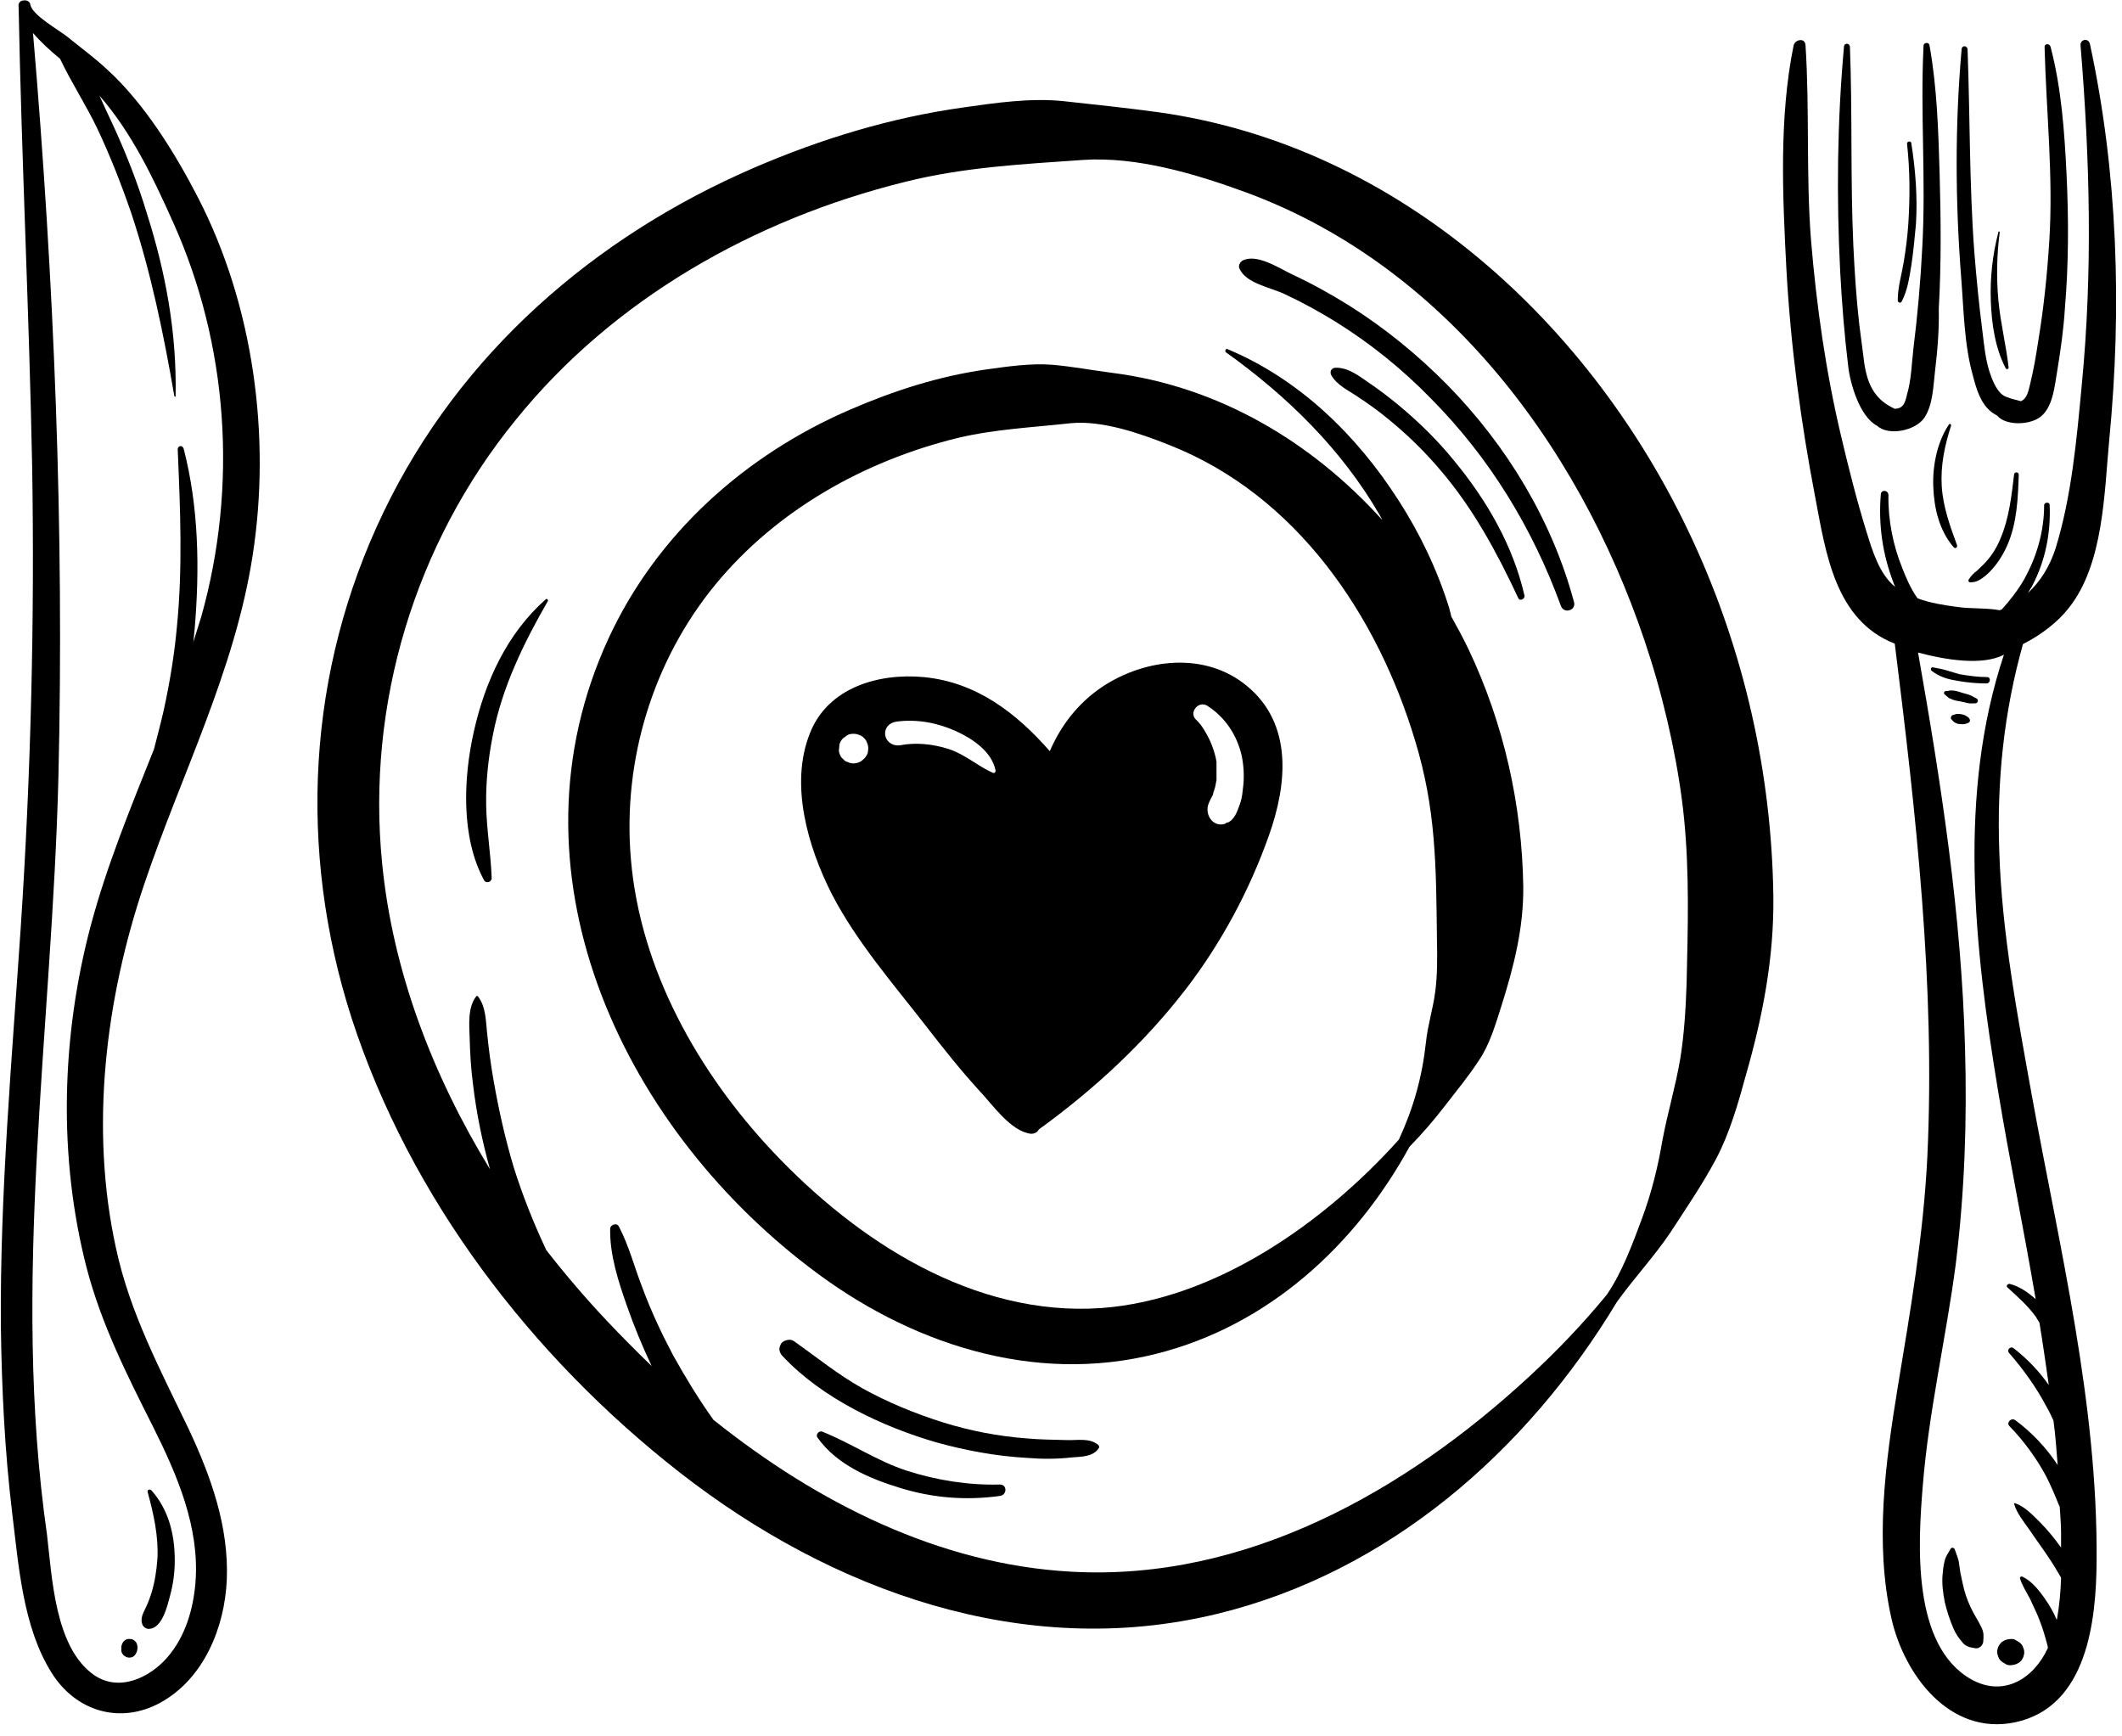 <?xml version="1.0" encoding="UTF-8" standalone="no"?><svg xmlns="http://www.w3.org/2000/svg" xmlns:xlink="http://www.w3.org/1999/xlink" fill="#000000" height="410.2" preserveAspectRatio="xMidYMid meet" version="1" viewBox="5.8 52.2 501.5 410.2" width="501.5" zoomAndPan="magnify"><g><g fill="#000000"><g id="change1_2"><path d="M149.6,203.1c11.4-24.7,32.3-43.4,57.1-54.1c10.4-4.5,21-7.9,32.2-9.5c5.1-0.7,10.5-1.5,15.6-1.1 c4.7,0.4,9.4,1.3,14.1,1.9c25.3,3.2,47.3,16.4,63.9,34.8c-0.2-0.4-0.5-0.9-0.7-1.3c-9-15.5-21.8-28-36.2-38.3 c-0.4-0.2-0.2-1,0.3-0.8c17,7.1,30.6,20.4,40.4,35.7c5.1,7.9,9.2,16.5,12,25.5c0.2,0.7,0.3,1.3,0.5,2c1.4,2.5,2.8,5.1,4.1,7.8 c8.3,17.5,12.6,36.7,12.9,56c0.1,9.7-2.2,18.8-5.1,28c-1.4,4.4-2.8,9.3-5.4,13.1c-2.4,3.7-5.3,7.2-8,10.7 c-2.6,3.4-5.4,6.6-8.4,9.7c-12.8,23.4-33.5,42.3-59.8,48.9c-29.2,7.4-58.7-2.5-82-20.4C152.1,317.4,124.5,257.5,149.6,203.1z M154.9,255.2c2.2,26.1,15.9,50.4,33.6,69.2c19.9,21.1,47.4,39,77.6,36.9c27-2,52.7-20.2,70.3-39.8c3.5-7.6,5.5-14.8,6.4-23 c0.4-4,1.7-8,2.2-12c0.5-3.7,0.5-8.2,0.4-12.2c-0.2-17.5-0.2-30.9-5.2-47.2c-8.8-29.2-27.8-57.9-58.2-69.8 c-6.8-2.7-15.7-5.8-23.1-5.1c-9,1-18,1.4-26.8,3.5c-22,5.4-42.7,17-57.2,34.6C160.1,208.3,152.9,231.9,154.9,255.2z"/></g><g id="change1_3"><path d="M96.5,173.1c18-37.4,49.8-65,87.6-81.3c15.8-6.8,32.2-11.8,49.3-14.2c7.7-1.1,16-2.3,23.7-1.5 c7.4,0.8,14.9,1.6,22.3,2.6c57,7.9,102.8,50.1,126.4,101.1c12.2,26.3,18.7,55.1,19.1,84.1c0.2,14.5-2.5,28.5-6.5,42.4 c-1.8,6.6-3.8,13.6-7,19.7c-3.2,6-7.1,11.7-10.8,17.4c-3.9,5.8-8.7,10.9-12.7,16.5c-21.2,35.2-54,63.9-94.6,73.7 c-45.5,11-90.9-5.4-126.8-33.4c-35.1-27.4-63.8-64.9-77.6-107.4C76.1,253,78.4,210.6,96.5,173.1z M96.1,256.1 c2.5,25.7,12,50.3,25.5,72.4c-1.8-6.5-3.2-13.2-4-20c-0.5-3.7-0.7-7.3-0.8-11c-0.1-3.2-0.5-7.1,1.5-9.8c0.1-0.2,0.4-0.2,0.5,0 c1.8,2.4,1.8,5.5,2.1,8.4c0.4,4,0.9,7.8,1.6,11.7c1.2,6.8,2.7,13.5,4.7,20.2c2.1,6.7,4.7,13.2,7.7,19.6 c4.6,5.9,9.4,11.5,14.5,16.9c3.3,3.5,6.8,7,10.4,10.5c-2.2-4.7-4.2-9.5-5.9-14.4c-2-5.7-4-11.9-3.9-18c0-1,1.6-1.6,2.1-0.5 c2.4,4.6,3.7,9.8,5.6,14.6c2,5.4,4.5,10.7,7.2,15.8c2.9,5.2,6,10.3,9.5,15.2c24.5,19.6,53.4,34.2,84.6,35.9 c41.2,2.3,78.9-19,108.3-46.2c6.5-6,12.6-12.4,18.2-19.2c3.6-5.2,6.1-12,8.3-17.9c2.3-6.2,3.8-12.2,4.9-18.7 c1.2-6.4,3.1-12.7,4.2-19.2c0.9-5.5,1.3-11.7,1.5-17.7c0.3-13.1,0.7-26.1-0.6-39.1c-1.1-11.2-4-25.2-7.9-37.6 c-14.7-47-46.8-92.3-95.5-110.3c-12-4.4-26-8.6-38.8-7.7c-14.2,1-28.1,1.7-42,5.2c-35.5,8.8-68.8,27.6-91.9,56.2 C103.8,180.7,92.4,218.7,96.1,256.1z"/></g><g id="change1_4"><path d="M321.4,128.2c-3.9-2.4-7.9-4.6-12-6.5c-3.3-1.6-9.2-2.5-10.7-6.1c-0.3-0.6,0.2-1.5,0.7-1.8 c3.4-1.8,8.7,1.8,11.9,3.3c4.7,2.2,9.2,4.7,13.5,7.4c8.4,5.3,16.1,11.6,23.1,18.7c14,14.3,24.7,31.9,29.9,51.3 c0.5,2-2.4,2.8-3.1,0.9c-6.7-18.4-16.9-35.1-30.7-49C337.2,139.4,329.6,133.3,321.4,128.2z"/></g><g id="change1_5"><path d="M364.6,193.5c-5-10.7-10.6-21.1-18.3-30.1c-3.7-4.4-7.8-8.4-12.2-12c-2.4-2-4.9-3.8-7.5-5.5 c-2.2-1.5-4.9-2.7-6.2-5.1c-0.4-0.8,0.1-1.7,1-1.7c2.9-0.1,5.4,1.8,7.7,3.4c2.5,1.7,4.9,3.5,7.3,5.5c4.7,3.9,9.1,8.2,13,13 c7.7,9.3,14,20.1,16.7,32C366.2,193.7,365,194.4,364.6,193.5z"/></g><g id="change1_6"><path d="M191.1,369.1c0.7-0.3,1.6-0.5,2.3,0c5.4,3.8,10.4,7.9,16.1,11.1c6.1,3.4,12.5,6,19.1,8.1 c6.4,2,13.1,3.3,19.8,3.8c3.2,0.3,6.3,0.3,9.5,0.4c2.5,0.1,5.5-0.6,7.5,1.2c0.2,0.2,0.2,0.5,0.1,0.7c-1.4,2.1-4.1,2-6.4,2.2 c-3.6,0.4-7.1,0.4-10.7,0.1c-7.1-0.4-14.2-1.7-21.1-3.6c-12.9-3.7-27.3-10.5-36.6-20.5c-0.5-0.5-0.9-1.4-0.6-2.2 C190.3,369.8,190.5,369.4,191.1,369.1z"/></g><g id="change1_7"><path d="M200.1,390.5c6.8,2.7,12.9,6.9,19.9,9.2c7.1,2.3,14.7,3.5,22.1,3.3c1.8,0,1.7,2.5,0,2.7 c-8,1.1-15.8,0.5-23.6-1.9c-7.2-2.2-15-5.5-19.5-11.9C198.5,391.3,199.3,390.2,200.1,390.5z"/></g><g id="change1_8"><path d="M134.8,193.8c0.2-0.2,0.6,0.1,0.5,0.4c-5.7,9.9-10.8,20.3-13,31.6c-1.1,5.5-1.7,11.1-1.6,16.7 c0.1,5.8,1.1,11.5,1.3,17.2c0,1-1.4,1.3-1.8,0.5c-5.5-10.1-4.9-24.2-2.4-35.2C120.4,213.4,125.6,201.9,134.8,193.8z"/></g><g id="change1_9"><path d="M197.2,225.5c4.2-10.8,16.2-14.3,26.9-13.3c12.5,1.2,21.9,8.5,29.8,17.5c2.6-6,6.6-11.3,12.4-15.2 c10.1-6.7,24.3-8.4,34.2-0.2c10.9,9,9.5,23.2,5.2,35.3c-4.6,13-11.3,25.5-19.7,36.4c-9.8,12.7-21.7,23.7-34.7,33.1 c-0.3,0.7-1.2,1.1-2,1c-4.7-0.7-8.8-6.7-11.9-10c-4.5-4.9-8.7-10.2-12.8-15.5c-7.7-9.9-16.4-19.9-22.2-31.1 C196.7,252.3,192.4,237.5,197.2,225.5z M288.4,222.2c1.5,1.4,2.4,3.1,3.3,4.9c0.7,1.5,1.4,3.6,1.6,5.2c0,0.1,0,0.5,0,0.6 c0,0.2,0,0.5,0,0.8c0,0.5,0,1,0,1.5c0,0.3,0,0.5,0,0.8c0,0,0,0.4,0,0.5c0,0.2-0.1,0.5-0.1,0.5c0,0.2-0.1,0.4-0.1,0.6 c-0.1,0.5-0.2,1-0.4,1.5c-0.1,0.2-0.2,0.5-0.2,0.7c0,0.1-0.1,0.3-0.1,0.3c-0.6,1.2-1.4,2.4-1.2,3.8c0.2,2,1.9,3.6,4,3 c0.2-0.1,0.5-0.3,0.7-0.4c0,0,0,0.1,0,0.1c1.7-0.7,2.3-2.7,2.9-4.3c0.4-1.1,0.6-2.2,0.7-3.4c0.4-2.7,0.3-5.3-0.2-7.9 c-1.1-5.1-4-9.4-8.3-12.1C288.9,217.8,286.8,220.6,288.4,222.2z M218.6,228.3c3.6-0.7,7.7-0.3,11.4,0.9c3.8,1.2,6.8,4,10.4,5.6 c0.4,0.2,0.7-0.1,0.7-0.5c-0.9-4.5-5.4-7.5-9.3-9.3c-4.4-2-9.2-2.9-14-2.3c-1.7,0.2-3,1.4-2.8,3.2 C215.3,227.6,216.9,228.6,218.6,228.3z M204.3,230.5c0.2,0.5,0.4,0.8,0.8,1.1c0.3,0.4,0.7,0.6,1.1,0.7c0.4,0.2,0.9,0.3,1.3,0.3 c0.7,0,1.2-0.2,1.8-0.5c0.2-0.2,0.5-0.4,0.7-0.6c0.4-0.4,0.8-1,0.9-1.5c0-0.3,0.1-0.6,0.1-0.9c0-0.5-0.1-1-0.3-1.4 c-0.1-0.4-0.4-0.8-0.7-1.1c-0.3-0.3-0.7-0.6-1.1-0.7c-0.4-0.2-0.9-0.3-1.4-0.3c-0.6,0-1.2,0.1-1.7,0.5c-0.2,0.2-0.5,0.4-0.7,0.5 c-0.5,0.5-0.8,1-0.9,1.5c0,0.3-0.1,0.6-0.1,1C204,229.7,204.1,230.1,204.3,230.5z"/></g><g id="change1_10"><path d="M8.7,409.9c-1.8-14.8-2.5-29.7-2.7-44.6c-0.2-31.3,2.6-62.6,4.7-93.9c2.4-36.3,3.3-72.6,2.7-109 c-0.7-36.2-2.5-72.4-3.2-108.6c-0.2-0.9,0.5-1.5,1.2-1.5c0.7-0.1,1.5,0.2,1.6,1.1c0.5,2.4,6.7,5.9,8.6,7.4c3.2,2.6,6.5,5,9.5,7.8 c8.8,8,16.1,19.8,21.5,30.3c13.1,25.4,17.3,56.4,12.9,84.6c-4.2,27.2-16.9,51.8-25.6,77.6c-9.2,27.2-12.9,57.7-6.7,86 c3.3,15.4,10.5,28.8,17.2,42.8c5.3,11.3,9.5,23.1,9,35.6c-0.5,11.3-5.4,23.3-15.6,29c-9.6,5.3-20.1,2.1-25.8-7 C11.2,436.7,10.2,422.1,8.7,409.9z M28,448c5.9,4.1,13.1,0.7,17.3-4.1c4.3-4.9,6.2-11.5,6.7-17.8c1-13-4.3-25.3-10-36.7 c-6.2-12.3-12.2-24.2-15.7-37.5c-6.8-26.3-6-54.7,0.9-80.8c3.8-14.3,9.5-28.1,15-41.9c0.8-3.1,1.6-6.1,2.3-9.2 c1.4-6.4,2.5-13,3.1-19.6c1.4-14,0.8-28,0.2-42c0-0.9,1.1-1.1,1.4-0.2c3.6,13.9,3.8,28.5,2.6,42.7c-0.1,1-0.2,2-0.3,3 c0.6-2,1.3-4.1,1.9-6.1c8.6-30.7,6.4-64-6.7-93.1c-4.7-10.5-9.8-21.2-17.4-29.9c1,2.2,2,4.4,3,6.5c3.2,6.9,6,14,8.2,21.3 c4.5,14.1,7.1,28.4,6.8,43.2c0,0.2-0.2,0.2-0.3,0c-2.5-14.5-5.5-29.2-10.2-43.3c-2.3-6.7-4.9-13.3-7.9-19.7 c-2.7-5.7-6.2-11-8.9-16.7c-2.3-1.9-4.5-3.9-6.4-6.1c5,58.5,7.4,117.4,6,176c-1.5,59.6-11.2,119.3-2.7,178.8 C18.1,424.7,18.7,441.5,28,448z"/><path d="M41.6,428.6c0.8-2.6,1.2-5.3,1.4-8c0.3-5.3-0.9-10.7-2.3-15.8c-0.2-0.6,0.6-0.8,0.9-0.4 c4.1,4.6,5.5,10.5,5.5,16.5c0,3-0.4,5.9-1.2,8.7c-0.6,2.3-1.8,7.2-4.7,7.5c-0.7,0.1-1.4-0.3-1.7-0.9c-0.6-1.3,0-2.6,0.6-3.8 C40.7,431.2,41.2,429.9,41.6,428.6z"/><path d="M34.5,441.2c0-0.1,0-0.2,0.1-0.3c0-0.2,0.1-0.3,0.2-0.5c0.1-0.2,0.2-0.3,0.3-0.4c0.2-0.2,0.4-0.3,0.6-0.4 c0.1-0.1,0.4-0.1,0.5-0.1c0,0,0.1,0,0.1,0c0.3,0,0.6,0,0.8,0.1c0.3,0.1,0.5,0.3,0.7,0.5c0,0,0.1,0.1,0.1,0.1 c0.1,0.1,0.1,0.1,0.1,0.2c0.1,0.1,0.2,0.3,0.2,0.5c0.1,0.2,0.1,0.5,0.1,0.8c0,0.2-0.1,0.3-0.1,0.5c0,0,0,0,0,0c0,0,0,0,0,0.1 c-0.1,0.2-0.1,0.3-0.2,0.5c-0.1,0.2-0.2,0.4-0.4,0.6c-0.2,0.2-0.3,0.3-0.6,0.4c-0.2,0-0.3,0.1-0.5,0.1c-0.3,0-0.5,0-0.7-0.1 c-0.2,0-0.3-0.1-0.4-0.2c-0.2-0.1-0.4-0.2-0.5-0.4c-0.1-0.1-0.2-0.3-0.3-0.4c-0.1-0.3-0.2-0.6-0.1-1 C34.4,441.6,34.5,441.4,34.5,441.2C34.5,441.2,34.5,441.2,34.5,441.2z"/></g><g id="change1_1"><path d="M492,139.8c-0.6,3.4-0.9,7.8-3.4,10.4c-2.5,2.6-8.8,2.7-10.8,0.2c-0.4-0.2-0.9-0.5-1.3-0.8 c-2.6-2-3.6-5.4-4.4-8.5c-2.1-7.3-2.2-15.7-2.8-23.2c-1.4-18-1.5-36.1,0.1-54.1c0.1-1,1.4-0.8,1.4,0.1 c0.6,15.9,0.4,31.9,1.6,47.9c0.5,6.2,1.1,12.4,1.9,18.6c0.4,3.2,0.7,6.6,1.7,9.7c0.6,1.8,1.6,4.4,3.2,5.5c1.1,0.7,2.8,1,4.2,1.4 c1.5-0.6,1.8-2.5,2.2-4.1c0.8-3.3,1.4-6.7,1.9-10.1c1.3-7.8,2.1-15.6,2.6-23.4c1-15.4-0.7-30.7-1.1-46.1c0-0.9,1.2-0.8,1.4-0.1 c2.6,9.9,3.3,20.1,3.8,30.3c0.5,10.5,0.5,21.1-0.4,31.6C493.5,130,492.8,134.9,492,139.8z"/><path d="M463.1,140c-0.4,3.5-0.5,7.9-2.5,10.9c-2.1,3.1-8.5,4.4-11.2,1.9c-4.2-2.2-6.4-10.3-6.8-14 c-0.9-7.4-1.5-14.9-1.9-22.4c-0.9-17.8-0.7-35.6,0.9-53.2c0.1-1,1.4-0.8,1.4,0.1c0.6,15.6,0.1,31.2,0.8,46.8 c0.3,6.3,0.7,12.5,1.4,18.7c0.4,3.1,0.8,6.2,1.2,9.3c0.8,5.2,2.6,8.6,7.2,10.7c2.1-0.1,2.4-1.4,2.9-3.4c1-3.4,1.1-7.3,1.5-10.8 c1-8,1.7-16,2.1-24c0.9-15.9-0.5-31.7,0.3-47.6c0-0.8,1.3-0.9,1.4-0.1c1.8,10,2.1,20.2,2.4,30.4c0.3,10.6,0.4,21.2-0.2,31.8 C464.1,130.1,463.7,135.1,463.1,140z"/><path d="M429.7,62.9c0.3-1.3,2.6-1.9,2.8-0.1c1,15.3,0.1,30.7,1.3,46.1c1.3,15.6,3.5,31.1,7.1,46.3 c1.8,7.6,3.7,15.2,6,22.6c1.4,4.5,3,10,6.8,13.1c-0.1-0.3-0.3-0.6-0.4-1c-2.6-6.7-3.6-13.8-3-20.9c0.1-1.2,1.8-1,1.8,0.2 c-0.1,5.9,1.1,11.9,3.3,17.3c0.8,2.1,2,4.9,3.6,7.1c3,1.1,6.2,1.6,9.2,2c3.2,0.5,6.9,0.2,10.2,0.8c0.2-0.1,0.3-0.1,0.5-0.2 c1.9-2.1,3.7-4.4,5.1-6.8c3.1-5.4,4.9-11.6,4.9-17.8c0-0.8,1.3-0.8,1.3-0.1c0.3,6.6-1,13.2-4.1,19.1c-0.3,0.6-0.7,1.1-1,1.7 c2.9-2.7,5.1-6.2,6.5-10.5c3.8-12.3,5-25.9,6.2-38.7c2.6-26.8,1.9-53.5-0.3-80.2c-0.1-1.4,1.8-1.8,2.2-0.4 c6.6,30.5,7.6,62.5,4.6,93.5c-1.2,12.6-1.3,29.5-9.6,39.9c-2.4,3.1-6.4,6.3-10.8,8.5c-4.5,16-6.2,32.2-5.6,49 c0.6,19.3,4.3,38.8,7.7,57.7c6.6,36.4,15.6,72.7,15.3,110c-0.1,14.1-2.2,34.5-19.3,38.1c-15.5,3.2-26.2-11.3-29.2-24.6 c-4-17.8-1.4-36.8,1.5-54.6c3-18.1,6.1-36.1,7-54.5c1.9-40.5-2.7-81.1-7.7-121.2c-14.1-5.5-16.3-21.4-18.8-34.6 c-3.4-17.7-5.8-35.7-6.8-53.7C427.1,98.8,426.2,80,429.7,62.9z M470.2,299.9c0.5,17.1-0.1,34.2-2.2,51.1 c-2.3,17.5-6.4,34.8-7.8,52.5c-1.1,13.5-2.6,37.5,11.4,45.5c7.8,4.4,14.9-0.2,18.2-7.4c-0.1-0.3-0.1-0.7-0.2-0.9 c-0.5-1.9-1-3.6-1.7-5.4c-0.6-1.7-1.5-3.4-2.3-5.2c-0.8-1.6-1.9-3.2-2.4-4.9c-0.1-0.3,0.3-0.6,0.6-0.4c1.7,0.8,3,2.2,4.2,3.7 c1.3,1.7,2.4,3.4,3.3,5.2c0.2,0.5,0.4,0.9,0.6,1.3c0.6-3.3,0.9-6.6,1-10c-1-1.7-2-3.4-3.1-5c-1.4-2.1-2.9-4.1-4.3-6.2 c-1.4-2-3-3.9-3.7-6.2c-0.1-0.1,0.1-0.2,0.2-0.2c2.3,0.8,4.1,2.7,5.9,4.5c1.8,1.8,3.5,3.9,5,6c0-1.2,0-2.4,0-3.5c0-2-0.2-4-0.3-6 c0-0.2-0.1-0.4-0.2-0.5c-0.9-2.3-1.9-4.6-3-6.8c-2.3-4.3-5.3-8.4-8.7-11.9c-0.8-0.8,0.4-2.1,1.4-1.4c4,3,7.3,6.5,10,10.6 c-0.3-3.5-0.5-7-1-10.5c-0.5-1.1-1-2.2-1.6-3.2c-2.4-4.6-5.5-8.9-8.9-12.8c-0.6-0.7,0.3-1.7,1.1-1.1c3.2,2.5,6,5.4,8.3,8.7 c-0.7-4.9-1.4-9.8-2.2-14.7c-0.3-0.5-0.6-1-0.9-1.5c-1.9-2.6-4.3-4.7-6.7-6.9c-0.4-0.4,0.2-0.9,0.6-0.8c2.3,0.6,4.3,2,6.1,3.6 c-2.8-16.5-6.2-32.9-8.9-49.3c-5.6-33.8-9.6-70,1.4-103c-5.1,2.7-14,1.2-20.3-0.5C464.5,237,469.4,268.5,470.2,299.9z"/><path d="M466.8,418.2c0.3-0.5,0.9-0.2,1,0.2c0.3,0.9,0.7,1.8,0.9,2.7c0.1,0.9,0.3,1.8,0.4,2.7 c0.4,1.8,0.7,3.6,1.3,5.4c0.6,1.8,1.4,3.5,2.4,5.2c0.5,0.8,0.9,1.6,1.3,2.4c0.6,1.2,0.5,2.1,0.4,3.4c-0.1,0.8-0.9,1.6-1.8,1.5 c-1.3-0.2-2.4-0.4-3.2-1.5c-0.8-0.9-1.5-2-2-3.1c-0.9-2.1-1.6-4.2-2.1-6.4c-0.4-2.1-0.7-4.3-0.5-6.4c0.1-1.1,0.2-2.2,0.5-3.3 C465.6,420,466.3,419.1,466.8,418.2z"/><path d="M478.9,440.2c0.2-0.1,0.5-0.3,0.7-0.4c0.5-0.2,1.1-0.3,1.6-0.3c0.4,0,0.8,0.1,1.2,0.4 c0.4,0.2,0.7,0.4,1,0.7c0.3,0.3,0.5,0.7,0.6,1.1c0.2,0.4,0.2,0.8,0.2,1.2c-0.1,0.3-0.1,0.5-0.2,0.8c-0.2,0.5-0.5,1-0.9,1.3 c-0.2,0.1-0.5,0.3-0.7,0.4c-0.5,0.2-1.1,0.3-1.6,0.3c-0.4,0-0.8-0.1-1.2-0.4c-0.4-0.2-0.7-0.4-1-0.7c-0.3-0.3-0.5-0.7-0.6-1.1 c-0.2-0.4-0.2-0.8-0.2-1.2c0.1-0.3,0.1-0.6,0.2-0.8C478.2,441,478.5,440.6,478.9,440.2z"/><path d="M475.4,212.2c1,0,0.8,1.5-0.1,1.5c-2.3,0-4.5-0.2-6.8-0.6c-1.1-0.2-2.3-0.4-3.3-0.8 c-1.1-0.4-2-0.9-2.9-1.6c-0.3-0.2-0.2-0.9,0.3-0.8c1.1,0.2,2.2,0.4,3.2,0.7c1,0.3,2,0.6,3,0.9 C471.1,211.9,473.3,212.2,475.4,212.2z"/><path d="M466.5,215.4c0.4-0.1,0.7,0,1.1,0c0.7,0.1,1.3,0.3,1.9,0.5c0.6,0.2,1.2,0.3,1.7,0.5 c0.6,0.2,1.2,0.6,1.8,0.9c0.2,0.1,0.3,0.5,0.2,0.7c-0.1,0.3-0.4,0.4-0.6,0.4c-0.6,0-1.3,0.1-1.9-0.1c-0.6-0.1-1.2-0.3-1.9-0.4 c-0.6-0.1-1.2-0.2-1.8-0.5c-0.3-0.1-0.6-0.2-0.9-0.5c-0.2-0.2-0.5-0.4-0.7-0.6c-0.3-0.2-0.2-0.7,0.2-0.8 C465.9,215.5,466.2,215.5,466.5,215.4z"/><path d="M467.6,221.1c0.3-0.1,0.5-0.2,0.8-0.2c0.1,0,0.3,0,0.4,0c0.2,0,0.5,0.1,0.7,0.1c0.4,0.1,0.7,0.2,1,0.4 c0.1,0.1,0.2,0.1,0.3,0.2c0.2,0.1,0.3,0.2,0.4,0.4c0.3,0.4,0.2,0.8-0.2,1c-0.3,0.2-0.6,0.2-0.9,0.3c-0.4,0.1-0.7,0-1.1,0 c-0.4,0-0.7-0.1-1.1-0.3c-0.4-0.2-0.6-0.5-0.9-0.8c-0.3-0.3-0.1-0.8,0.2-1C467.4,221.2,467.5,221.1,467.6,221.1z"/><path d="M475.3,184.8c1.4-1.6,2.5-3.4,3.3-5.4c2-4.7,2.6-10,3.2-15.1c0.1-0.7,1.1-0.6,1.1,0.1 c-0.2,5.6-0.4,11.2-2.6,16.4c-0.9,2.1-2.1,4.1-3.6,5.8c-0.7,0.8-1.5,1.6-2.4,2.2c-1,0.7-1.7,1-2.9,1c-0.4,0-0.5-0.5-0.3-0.7 c0.6-0.9,1.1-1.4,2-2.1C473.8,186.3,474.6,185.6,475.3,184.8z"/><path d="M468.3,181c0.2,0.5-0.4,1-0.8,0.5c-3.4-4-4.6-9.1-4.8-14.3c-0.2-4.9,0.9-10.5,3.7-14.7 c0.2-0.3,0.6,0,0.5,0.3c-1.5,4.7-2.5,9.3-2.2,14.3C465,172,466.7,176.6,468.3,181z"/><path d="M457.5,115c-0.5,3-0.9,5.9-2.3,8.5c-0.3,0.5-0.9,0.1-0.9-0.3c0-3.1,0.9-6,1.4-9c0.5-3,0.9-6.1,1.1-9.1 c0.4-6.3,0.4-12.6-0.3-18.9c-0.1-0.6,0.9-0.8,1-0.2c1,6.3,1.5,12.8,1.1,19.2C458.3,108.4,458,111.7,457.5,115z"/><path d="M479.8,139.2c-2.5-4.8-3.3-10.5-3.5-15.8c-0.2-5.6,0.4-11,1.8-16.4c0-0.2,0.3-0.1,0.3,0.1 c-0.7,5.3-0.8,10.9-0.3,16.2c0.5,5.3,1.8,10.4,2.4,15.7C480.6,139.4,480,139.6,479.8,139.2z"/></g></g></g></svg>